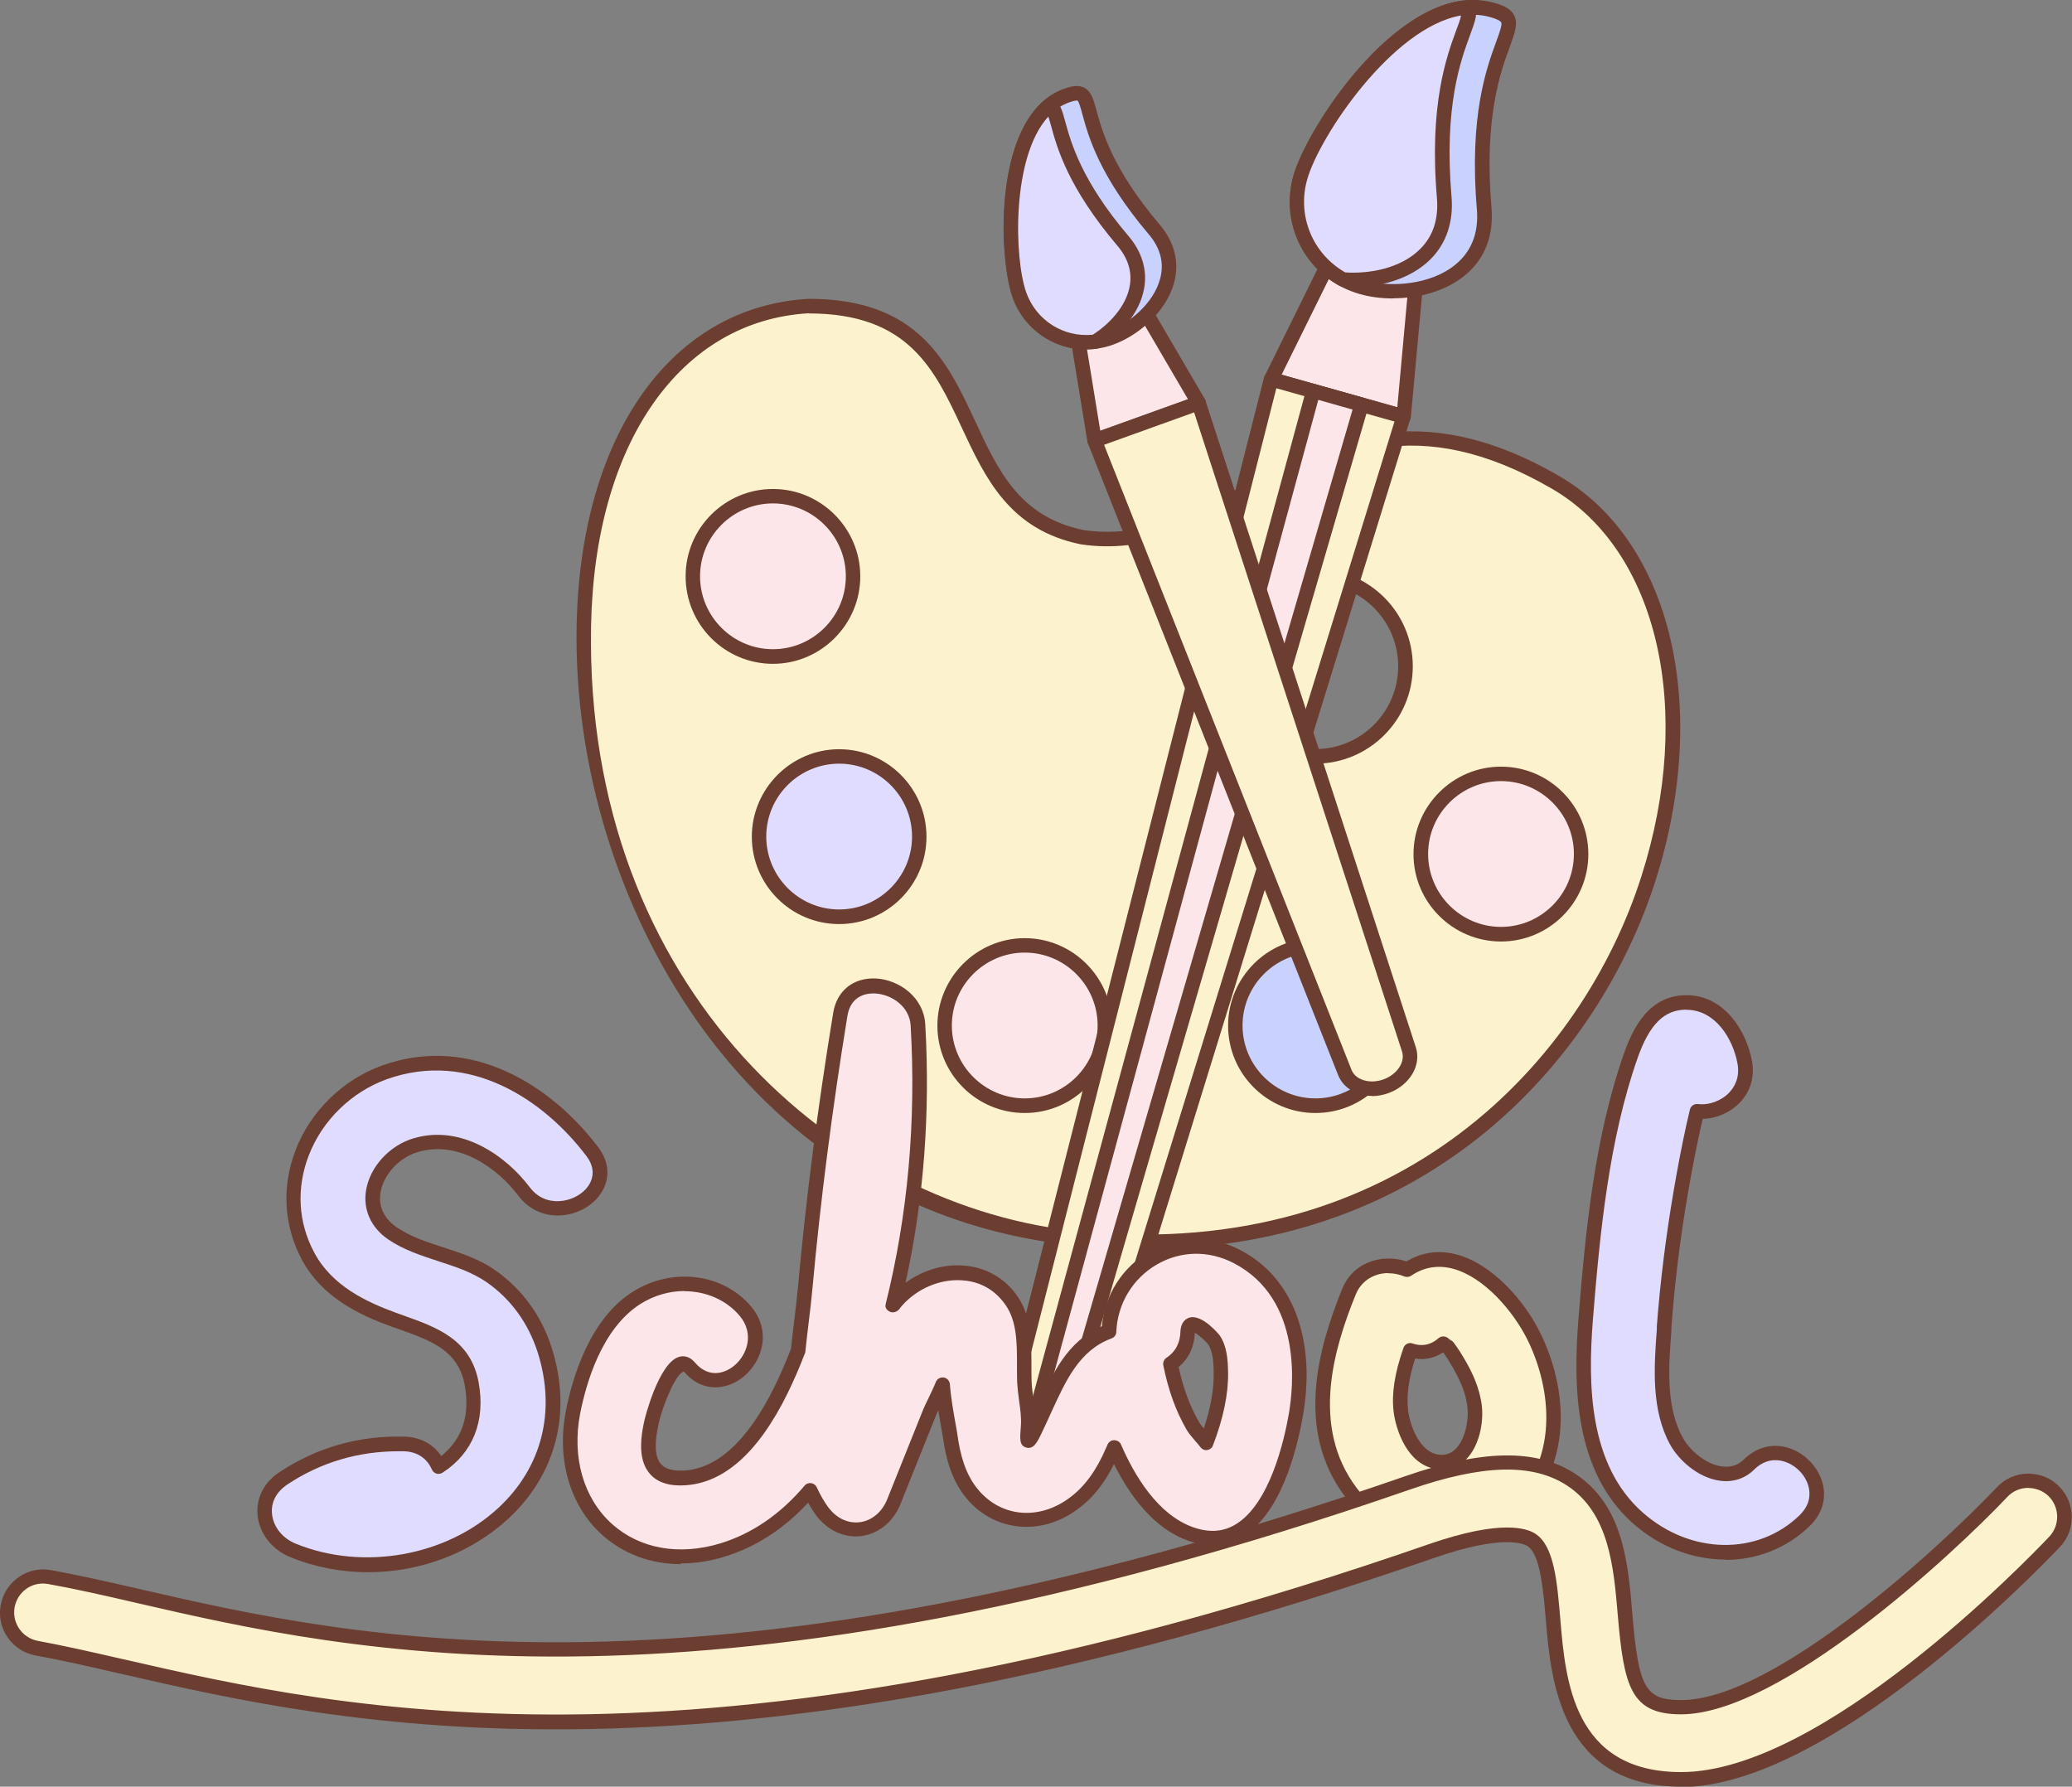   <svg xmlns="http://www.w3.org/2000/svg" viewBox="0 0 117.68 101.47">
   <rect x="0" y="0" width="117.68" height="101.47" fill="#808080" stroke="none"/>
   <g>
    <path d="m88.37,27.41c-13-7.55-17.95,4.46-26.92,3.09-8.4-1.73-4.6-13.12-15.5-13.12-20.8,1.16-16.67,50.01,15.5,52.98,32.17,2.97,41.36-34.57,26.92-42.95Zm-13.66,15.56c-2.83,0-5.12-2.29-5.12-5.12s2.29-5.12,5.12-5.12,5.12,2.29,5.12,5.12-2.29,5.12-5.12,5.12Z" style="fill:#fcf2ce;">
    </path>
    <path d="m64.99,70.94c-1.16,0-2.35-.05-3.58-.17-11.32-1.05-18.1-7.52-21.8-12.76-4.5-6.39-7.01-14.58-6.86-22.46.2-10.85,5.37-18.14,13.18-18.58h0c6.22,0,7.87,3.55,9.47,6.98,1.29,2.78,2.51,5.4,6.13,6.15,3.38.51,6.21-.98,9.2-2.57,4.58-2.42,9.78-5.17,17.85-.48,6.35,3.69,8.58,13.14,5.44,22.98-3.18,9.94-12.62,20.91-29.03,20.91Zm-19.04-53.15c-7.32.41-12.19,7.38-12.38,17.77-.38,20.63,14.1,33.11,27.91,34.39,18.13,1.67,28.44-9.82,31.74-20.17,3.03-9.47.94-18.53-5.07-22.02-7.68-4.46-12.44-1.94-17.05.5-3.12,1.65-6.07,3.21-9.73,2.65-4.05-.83-5.41-3.77-6.74-6.61-1.56-3.34-3.03-6.5-8.7-6.5Zm28.76,25.58c-3.05,0-5.53-2.48-5.53-5.53s2.48-5.53,5.53-5.53,5.53,2.48,5.53,5.53-2.48,5.53-5.53,5.53Zm0-10.23c-2.59,0-4.71,2.11-4.71,4.7s2.11,4.7,4.71,4.7,4.7-2.11,4.7-4.7-2.11-4.7-4.7-4.7Z" style="fill:#6c3e31;">
    </path>
    <circle cx="43.9" cy="32.73" r="4.55" style="fill:#fce6e9;">
    </circle>
    <path d="m43.9,37.7c-2.74,0-4.96-2.23-4.96-4.97s2.23-4.96,4.96-4.96,4.96,2.23,4.96,4.96-2.23,4.97-4.96,4.97Zm0-9.11c-2.28,0-4.14,1.86-4.14,4.14s1.86,4.14,4.14,4.14,4.14-1.86,4.14-4.14-1.86-4.14-4.14-4.14Z" style="fill:#6c3e31;">
    </path>
    <circle cx="47.66" cy="47.52" r="4.55" style="fill:#e0dcff;">
    </circle>
    <path d="m47.66,52.48c-2.74,0-4.96-2.23-4.96-4.96s2.23-4.97,4.96-4.97,4.96,2.23,4.96,4.97-2.23,4.96-4.96,4.96Zm0-9.11c-2.28,0-4.14,1.86-4.14,4.14s1.86,4.14,4.14,4.14,4.14-1.86,4.14-4.14-1.86-4.14-4.14-4.14Z" style="fill:#6c3e31;">
    </path>
    <circle cx="58.2" cy="58.25" r="4.55" style="fill:#fce6e9;">
    </circle>
    <path d="m58.2,63.21c-2.74,0-4.96-2.23-4.96-4.96s2.23-4.97,4.96-4.97,4.96,2.23,4.96,4.97-2.23,4.96-4.96,4.96Zm0-9.11c-2.28,0-4.14,1.86-4.14,4.14s1.86,4.14,4.14,4.14,4.14-1.86,4.14-4.14-1.86-4.14-4.14-4.14Z" style="fill:#6c3e31;">
    </path>
    <circle cx="74.71" cy="58.25" r="4.55" style="fill:#c9d1ff;">
    </circle>
    <path d="m74.71,63.21c-2.74,0-4.96-2.23-4.96-4.96s2.23-4.97,4.96-4.97,4.97,2.23,4.97,4.97-2.23,4.96-4.97,4.96Zm0-9.11c-2.28,0-4.14,1.86-4.14,4.14s1.86,4.14,4.14,4.14,4.14-1.86,4.14-4.14-1.86-4.14-4.14-4.14Z" style="fill:#6c3e31;">
    </path>
    <circle cx="85.25" cy="48.51" r="4.55" style="fill:#fce6e9;">
    </circle>
    <path d="m85.25,53.47c-2.74,0-4.97-2.23-4.97-4.96s2.23-4.97,4.97-4.97,4.96,2.23,4.96,4.97-2.23,4.96-4.96,4.96Zm0-9.11c-2.28,0-4.14,1.86-4.14,4.14s1.86,4.14,4.14,4.14,4.14-1.86,4.14-4.14-1.86-4.14-4.14-4.14Z" style="fill:#6c3e31;">
    </path>
    <polygon points="75.97 13.88 80.49 15.15 79.72 23.66 72.2 21.54 75.97 13.88" style="fill:#fce6e9;">
    </polygon>
    <path d="m79.72,24.07s-.08,0-.11-.02l-7.52-2.12c-.12-.03-.21-.12-.26-.23s-.05-.24,0-.35l3.78-7.66c.09-.18.29-.27.48-.21l4.52,1.27c.19.05.32.24.3.43l-.78,8.51c-.01.12-.08.23-.18.3-.07.05-.15.07-.23.07Zm-6.93-2.79l6.57,1.85.7-7.67-3.86-1.09-3.41,6.91Z" style="fill:#6c3e31;">
    </path>
    <path d="m59.25,81.95h0c1.26.35,2.57-.36,2.95-1.61l17.51-56.68-7.52-2.12-14.62,57.49c-.32,1.27.42,2.56,1.68,2.91Z" style="fill:#fcf2ce;">
    </path>
    <path d="m59.92,82.45c-.26,0-.52-.04-.78-.11h0c-1.48-.42-2.35-1.92-1.97-3.41l14.62-57.49c.03-.11.1-.2.19-.26.1-.06.21-.07.32-.04l7.52,2.12c.11.03.2.1.25.2.05.1.06.21.03.32l-17.51,56.68c-.37,1.21-1.47,1.99-2.68,1.99Zm-.55-.9c1.05.3,2.12-.29,2.45-1.33l17.38-56.28-6.71-1.89-14.52,57.08c-.27,1.06.34,2.12,1.39,2.41h0Z" style="fill:#6c3e31;">
    </path>
    <path d="m59.25,81.95h0c.46.13,1.12-.77,1.48-2.02l16.59-56.94-2.74-.77-15.54,57.23c-.34,1.26-.25,2.37.21,2.5Z" style="fill:#fce6e9;">
    </path>
    <path d="m59.35,82.37c-.07,0-.14,0-.21-.03h0c-.84-.24-.85-1.68-.49-3l15.54-57.23c.03-.11.1-.2.19-.25s.21-.07.31-.04l2.74.77c.11.03.2.1.25.2s.07.21.04.31l-16.59,56.94c-.35,1.21-1.02,2.33-1.78,2.33Zm15.52-59.65l-15.43,56.83c-.3,1.11-.19,1.82-.07,1.98.18-.08.65-.62.97-1.73l16.48-56.54-1.94-.55Z" style="fill:#6c3e31;">
    </path>
    <path d="m84.29,11.84c.36,4.22-4.27,5.22-6.95,4.47s-4.24-3.54-3.49-6.22S79.96-.78,84.74.56c2.68.75-1.26,1.73-.45,11.28Z" style="fill:#c9d1ff;">
    </path>
    <path d="m79.13,16.95c-.69,0-1.35-.09-1.9-.25-2.89-.81-4.58-3.83-3.77-6.72.82-2.91,6.33-11.25,11.4-9.82.47.13.94.31,1.14.72.23.46.04.97-.24,1.75-.52,1.41-1.49,4.03-1.05,9.17h0c.13,1.59-.38,2.91-1.5,3.83-1.14.94-2.67,1.31-4.07,1.31ZM83.68.83c-4.09,0-8.7,6.77-9.43,9.38-.69,2.46.75,5.02,3.2,5.71,1.53.43,3.82.26,5.22-.9.91-.75,1.32-1.81,1.21-3.13h0c-.45-5.32.56-8.06,1.1-9.53.18-.49.35-.96.28-1.09-.02-.04-.13-.16-.63-.3-.31-.09-.63-.13-.95-.13Z" style="fill:#6c3e31;">
    </path>
    <path d="m82.02,11.21c-.66-7.77,1.82-9.86,1.33-10.78-4.38.31-8.83,7.25-9.51,9.67-.65,2.31.42,4.68,2.44,5.78,2.66.21,6.05-1.03,5.74-4.67Z" style="fill:#e0dcff;">
    </path>
    <path d="m76.83,16.31c-.2,0-.39,0-.57-.02-.06,0-.11-.02-.17-.05-2.24-1.22-3.33-3.8-2.63-6.26.66-2.35,5.22-9.64,9.88-9.97.17,0,.32.07.39.22.25.46.05.98-.24,1.77-.52,1.41-1.49,4.03-1.05,9.17h0c.12,1.42-.29,2.64-1.18,3.54-1.17,1.18-2.96,1.6-4.43,1.6Zm-.42-.84c1.36.09,3.15-.22,4.26-1.34.73-.73,1.04-1.7.94-2.89h0c-.45-5.32.56-8.06,1.1-9.53.12-.31.23-.61.27-.83-3.88.66-8.04,6.84-8.74,9.32-.58,2.06.31,4.21,2.16,5.27Z" style="fill:#6c3e31;">
    </path>
    <polygon points="61.06 18.24 64.61 16.96 68.08 22.89 62.17 25.02 61.06 18.24" style="fill:#fce6e9;">
    </polygon>
    <path d="m62.17,25.43c-.07,0-.14-.02-.21-.06-.11-.06-.18-.17-.2-.29l-1.11-6.78c-.03-.2.08-.39.27-.45l3.55-1.28c.19-.07.4,0,.5.18l3.47,5.93c.06.11.07.23.03.35-.04.11-.13.21-.25.25l-5.91,2.13s-.09.02-.14.02Zm-.65-6.92l.97,5.95,4.98-1.79-3.05-5.21-2.91,1.05Z" style="fill:#6c3e31;">
    </path>
    <path d="m78.72,61.69h0c.99-.36,1.57-1.28,1.3-2.09l-11.94-36.7-5.91,2.13,14.21,35.88c.31.79,1.35,1.14,2.34.78Z" style="fill:#fcf2ce;">
    </path>
    <path d="m77.93,62.24c-.87,0-1.63-.44-1.93-1.18l-14.21-35.88c-.04-.1-.04-.22,0-.32s.13-.18.24-.22l5.91-2.13c.1-.04.22-.03.32.02.1.05.18.14.21.24l11.94,36.7c.34,1.03-.35,2.17-1.55,2.61-.31.11-.63.17-.93.17Zm-15.22-36.97l14.05,35.49c.23.58,1.04.82,1.82.54h0c.77-.28,1.24-.99,1.05-1.58l-11.81-36.3-5.11,1.84Z" style="fill:#6c3e31;">
    </path>
    <path d="m65.55,13.03c2.21,2.6-.36,5.41-2.46,6.17s-4.43-.33-5.19-2.44-1.08-9.97,2.67-11.33c2.11-.76-.02,1.72,4.98,7.59Z" style="fill:#c9d1ff;">
    </path>
    <path d="m61.71,19.85c-.65,0-1.29-.14-1.9-.43-1.08-.51-1.9-1.4-2.3-2.53-.83-2.3-1.12-10.4,2.92-11.85.37-.13.79-.24,1.15-.06.4.21.52.65.7,1.31.32,1.16.91,3.32,3.58,6.46.85,1,1.13,2.13.83,3.28-.46,1.74-2.12,3.06-3.46,3.54-.49.18-1.01.27-1.52.27Zm-.56-14.14c-.06,0-.19.02-.44.11-3.33,1.2-3.21,8.61-2.42,10.8.33.91,1,1.65,1.88,2.06.88.41,1.87.46,2.78.13,1.18-.43,2.57-1.58,2.94-2.98.24-.89.02-1.75-.66-2.54h0c-2.79-3.29-3.42-5.56-3.75-6.78-.09-.33-.2-.75-.29-.8,0,0-.01,0-.04,0Z" style="fill:#6c3e31;">
    </path>
    <path d="m63.77,13.67c-4.06-4.78-3.42-7.31-4.17-7.68-2.72,2.25-2.39,8.87-1.7,10.77s2.46,2.87,4.3,2.65c1.84-1.11,3.47-3.5,1.57-5.74Z" style="fill:#e0dcff;">
    </path>
    <path d="m61.7,19.85c-1.86,0-3.54-1.15-4.18-2.95-.69-1.92-1.14-8.77,1.83-11.23.12-.1.3-.12.45-.05.41.2.53.65.71,1.32.32,1.16.91,3.32,3.58,6.46h0c.76.89,1.07,1.91.9,2.93-.25,1.53-1.49,2.77-2.57,3.42-.05.03-.11.05-.16.06-.18.02-.37.03-.55.03Zm-2.15-13.24c-2.12,2.29-1.95,8.1-1.26,10.01.57,1.58,2.11,2.55,3.77,2.39.9-.57,1.91-1.59,2.11-2.8.13-.79-.11-1.56-.72-2.27-2.79-3.29-3.42-5.56-3.75-6.78-.05-.18-.11-.39-.16-.54Z" style="fill:#6c3e31;">
    </path>
    <path d="m23.63,65.03c2.4-.69,4.74.78,6.14,2.65,1.72,2.28,5.61.04,3.87-2.27-2.76-3.67-7.16-6.17-11.8-4.51-4.17,1.49-6.51,6.38-4.35,10.43,1.01,1.9,2.88,2.89,4.82,3.59,2.04.75,4.05,1.25,4.48,3.69.4,2.23-.47,3.77-1.88,4.68-.31-.71-.96-1.26-1.96-1.29-2.48-.06-4.78.58-6.85,1.94-1.73,1.14-1.24,3.38.54,4.1,7.43,3.04,17.05-2.75,14.28-11.4-.54-1.69-1.59-3.16-3.04-4.17-1.7-1.19-3.92-1.29-5.59-2.43-2.2-1.51-.85-4.38,1.34-5.01Z" style="fill:#e0dcff;">
    </path>
    <path d="m20.9,89.29c-1.5,0-3-.28-4.42-.86-1.04-.43-1.75-1.34-1.85-2.38-.09-.97.36-1.87,1.25-2.45,2.12-1.4,4.5-2.08,7.09-2.01.89.02,1.63.42,2.09,1.1.89-.71,1.71-1.93,1.34-4-.36-2-1.91-2.55-3.71-3.19l-.51-.18c-1.75-.64-3.9-1.64-5.04-3.79-1.03-1.93-1.15-4.14-.35-6.22.85-2.21,2.69-4,4.92-4.8,5.09-1.82,9.68,1.21,12.27,4.65.54.71.66,1.51.35,2.24-.36.85-1.27,1.49-2.3,1.61-1.01.12-1.96-.27-2.58-1.09-1.18-1.57-3.38-3.17-5.7-2.5h0c-1.07.31-1.97,1.28-2.14,2.3-.09.55,0,1.35.92,1.98.78.53,1.68.83,2.65,1.14,1,.33,2.04.66,2.95,1.3,1.51,1.06,2.62,2.57,3.2,4.39,1.17,3.65.27,7.19-2.46,9.72-2.15,1.98-5.04,3.04-7.96,3.04Zm1.73-6.87c-2.29,0-4.41.63-6.3,1.88-.63.42-.95,1.01-.88,1.68.07.73.59,1.38,1.35,1.69,3.8,1.55,8.53.72,11.5-2.03,2.49-2.3,3.3-5.53,2.23-8.86-.53-1.64-1.52-3.01-2.89-3.96-.81-.56-1.74-.87-2.73-1.19-.97-.32-1.98-.64-2.86-1.24-.98-.67-1.44-1.69-1.26-2.79.22-1.34,1.34-2.56,2.72-2.96h0c2.71-.79,5.24,1.01,6.58,2.79.6.79,1.4.83,1.83.77.74-.09,1.4-.54,1.64-1.12.19-.46.11-.95-.25-1.42-2.42-3.21-6.66-6.04-11.34-4.37-2,.72-3.66,2.33-4.43,4.32-.72,1.86-.61,3.82.31,5.53,1.01,1.9,2.99,2.81,4.6,3.4l.5.18c1.87.67,3.8,1.35,4.24,3.82.39,2.18-.34,3.99-2.06,5.1-.1.06-.23.08-.34.05-.12-.04-.21-.12-.26-.23-.16-.38-.59-1.01-1.59-1.04-.1,0-.21,0-.31,0Zm.99-17.38h0,0Z" style="fill:#6c3e31;">
    </path>
    <path d="m70.24,71.36c-3.33-1.71-7.09.65-7.26,4.26-2.46.91-3.13,3.47-4.24,5.69-.44.88-.41.5-.35-.27.07-.81-.17-1.73-.2-2.56-.07-1.5.18-3.3-.73-4.61-1.58-2.28-4.78-1.93-6.5-.03-.09.1-.17.21-.25.31,1.3-5.2,1.74-10.62,1.44-15.95-.14-2.37-3.98-3.24-4.41-.6-.83,5.12-1.51,10.27-1.98,15.44-.1,1.13-.28,2.38-.42,3.66-.29.75-.6,1.49-.96,2.2-1.09,2.22-2.96,5.04-5.76,5.02-1.98-.02-1.94-1.7-1.6-3.18.14-.6,1.23-4.21,2.16-3.11,1.87,2.21,5.03-.98,3.17-3.17-1.53-1.81-4.22-2-6.19-.76-2.11,1.33-3.16,4.16-3.62,6.5-1.04,5.37,3.07,9.49,8.49,7.85,2.03-.62,3.66-1.85,4.97-3.41.19.41.41.8.67,1.17,1.19,1.65,3.36,1.31,4.1-.54l1.98-4.94c.21-.52.54-1.11.77-1.69.07,1.07.36,2.35.45,2.99.18,1.18.49,2.34,1.28,3.27,1.51,1.78,3.92,1.84,5.73.49,1.03-.77,1.7-1.84,2.21-3,.03-.07.06-.14.08-.21.95,2.19,2.39,4.26,4.36,4.95,3.93,1.37,5.46-3.94,5.96-6.77.6-3.39,0-7.27-3.36-9Zm-1.71,10.59c-.26-.33-.61-.7-.77-.97-.64-1.11-1.02-2.28-1.27-3.52.55-.35.95-.94.97-1.78.04-1.19,1.43.31,1.49.41.36.53.39,1.27.4,1.88.02,1.34-.35,2.74-.83,3.98Z" style="fill:#fce6e9;">
    </path>
    <path d="m38.67,88.83c-1.7,0-3.25-.57-4.47-1.66-1.83-1.65-2.6-4.28-2.06-7.04.36-1.86,1.34-5.22,3.8-6.77,2.24-1.41,5.13-1.05,6.72.84,1.16,1.38.66,3.07-.41,3.97-.89.75-2.34.99-3.4-.27-.43.02-1.2,1.87-1.44,2.94-.25,1.11-.22,1.87.1,2.27.21.27.57.4,1.1.41h.03c1.99,0,3.79-1.61,5.36-4.79.32-.66.62-1.35.92-2.12.06-.52.12-1.04.18-1.55.09-.71.17-1.4.23-2.06.45-4.96,1.12-10.17,1.99-15.47.2-1.26,1.14-2.02,2.43-1.96,1.31.07,2.71,1.06,2.8,2.6.29,5.04-.08,9.97-1.12,14.68.95-.69,2.11-1.06,3.25-.98,1.28.08,2.39.7,3.11,1.75.79,1.14.79,2.59.79,3.86,0,.33,0,.66.01.97.01.31.06.64.1.97.03.26.07.53.09.8.06-.13.12-.26.18-.39.81-1.8,1.65-3.66,3.62-4.51.17-1.78,1.16-3.35,2.7-4.24,1.6-.92,3.47-.96,5.14-.1h0c3.01,1.55,4.34,5.08,3.58,9.43-.36,2.02-1.27,5.59-3.45,6.87-.91.54-1.94.61-3.06.22-1.99-.69-3.35-2.61-4.22-4.35-.56,1.12-1.22,1.94-2.05,2.55-2.06,1.54-4.7,1.3-6.29-.56-.92-1.08-1.22-2.42-1.37-3.47-.03-.18-.07-.42-.12-.7-.05-.27-.1-.56-.15-.87-.06.12-.11.24-.16.36l-1.98,4.94c-.41,1.03-1.25,1.71-2.25,1.84-.98.11-1.93-.34-2.57-1.21-.15-.21-.3-.44-.43-.69-1.39,1.5-2.99,2.53-4.76,3.07-.84.26-1.68.38-2.48.38Zm.21-15.51c-.85,0-1.72.24-2.5.73-2.2,1.39-3.09,4.5-3.43,6.23-.48,2.48.19,4.82,1.81,6.27,1.57,1.41,3.81,1.81,6.16,1.1,1.79-.55,3.4-1.65,4.78-3.28.09-.11.23-.16.37-.14.14.02.26.11.32.24.2.43.4.79.63,1.1.46.64,1.12.96,1.8.88.69-.08,1.29-.58,1.58-1.33l1.98-4.94c.1-.26.24-.53.37-.81.14-.29.28-.58.4-.88.07-.18.25-.28.45-.26.19.03.33.19.35.38.05.73.2,1.57.32,2.24.05.28.1.53.12.72.14.94.4,2.14,1.19,3.06,1.31,1.54,3.44,1.72,5.17.43.85-.63,1.51-1.53,2.07-2.83l.07-.16c.06-.16.21-.28.38-.28.14,0,.33.08.39.23.76,1.76,2.09,4.01,4.12,4.72.89.31,1.67.26,2.37-.15,1.96-1.15,2.79-4.79,3.05-6.3.26-1.49.81-6.52-3.14-8.56-1.42-.73-3-.7-4.35.08-1.37.79-2.24,2.22-2.31,3.83,0,.17-.11.31-.27.37-1.83.68-2.59,2.38-3.41,4.17-.2.44-.4.88-.61,1.31-.21.43-.42.83-.82.72-.4-.11-.37-.48-.31-1.2.04-.45-.03-.97-.1-1.46-.05-.35-.09-.71-.11-1.04-.01-.33-.01-.66-.01-1.01,0-1.21,0-2.46-.65-3.39-.75-1.08-1.76-1.36-2.49-1.4-1.22-.08-2.51.46-3.37,1.42-.06.07-.12.14-.17.21-.12.16-.36.24-.53.16-.18-.08-.3-.25-.25-.43,1.26-5.05,1.74-10.37,1.42-15.83-.06-1.08-1.08-1.77-2.02-1.82-.4-.02-1.37.06-1.57,1.27-.86,5.28-1.53,10.47-1.98,15.41-.06.66-.14,1.36-.23,2.08-.06.52-.13,1.05-.18,1.59,0,.04-.01.07-.03.1-.31.81-.63,1.54-.97,2.24-1.71,3.48-3.76,5.25-6.1,5.25h-.04c-.78,0-1.37-.25-1.74-.72-.49-.62-.58-1.57-.26-2.97,0-.03.81-3.33,2-3.62.19-.05.54-.06.87.33.75.88,1.65.66,2.24.17.76-.64,1.12-1.84.31-2.81-.78-.93-1.94-1.41-3.15-1.41Zm29.64,9.04c-.13,0-.25-.06-.33-.16-.09-.12-.2-.25-.31-.37-.19-.23-.38-.44-.49-.64-.61-1.06-1.03-2.22-1.32-3.65-.03-.17.04-.34.18-.43.34-.22.76-.65.79-1.45.02-.6.33-.77.51-.83.74-.22,1.72,1,1.73,1.02.41.61.46,1.4.47,2.1.02,1.21-.27,2.6-.86,4.14-.05.14-.18.24-.33.26-.02,0-.04,0-.06,0Zm-1.58-4.72c.27,1.22.64,2.22,1.17,3.14.06.1.16.22.26.35.39-1.17.58-2.23.56-3.16,0-.58-.04-1.23-.33-1.65-.13-.16-.51-.51-.74-.63h0c-.03.81-.36,1.49-.93,1.95Z" style="fill:#6c3e31;">
    </path>
    <path d="m99.33,83.16c-1.33,1.3-3.39.01-4.12-1.32-1.06-1.92-.85-4.4-.7-6.5.18-2.55.5-5.1.93-7.62.21-1.24.44-2.49.72-3.72.07-.3.14-.6.21-.9,1.38.17,3.05-.97,2.71-2.79-.3-1.59-1.42-3.33-3.22-3.38-1.87-.05-2.72,1.53-3.25,3.05-1.64,4.69-2.16,10.01-2.55,14.93-.31,3.91-.21,8.49,2.96,11.3,2.7,2.39,6.84,2.72,9.48.12,2.07-2.02-1.11-5.2-3.17-3.17Z" style="fill:#e0dcff;">
    </path>
    <path d="m97.99,88.57c-1.82,0-3.69-.68-5.24-2.05-3.33-2.95-3.41-7.77-3.1-11.64.4-5.04.93-10.34,2.58-15.04.51-1.45,1.44-3.38,3.65-3.32,2.02.05,3.29,1.96,3.62,3.72.17.89-.07,1.73-.67,2.36-.55.58-1.34.93-2.12.94-.04.19-.09.38-.13.56-.24,1.08-.47,2.25-.72,3.7-.44,2.56-.75,5.11-.93,7.58v.18c-.16,2.03-.33,4.34.65,6.1.38.69,1.28,1.49,2.2,1.62.5.07.93-.06,1.27-.4.7-.68,1.57-.92,2.46-.67.96.27,1.76,1.09,2.01,2.04.22.87-.03,1.72-.72,2.4-1.32,1.29-3.04,1.94-4.81,1.94Zm-2.21-31.23c-1.26,0-2.1.83-2.78,2.77-1.61,4.6-2.13,9.85-2.53,14.83-.29,3.68-.24,8.25,2.83,10.96,2.72,2.4,6.55,2.46,8.92.14.6-.59.6-1.2.5-1.6-.17-.68-.75-1.26-1.43-1.45-.42-.12-1.05-.13-1.66.47h0c-.53.52-1.22.74-1.97.63-1.25-.18-2.33-1.19-2.8-2.04-1.09-1.97-.92-4.41-.76-6.55v-.18c.19-2.5.51-5.07.95-7.66.25-1.46.48-2.65.72-3.74.07-.31.14-.61.21-.91.05-.2.24-.33.45-.31.63.08,1.34-.18,1.79-.66.29-.31.61-.85.46-1.65-.27-1.44-1.27-3-2.83-3.04-.03,0-.05,0-.08,0Zm3.56,25.82h0,0Z" style="fill:#6c3e31;">
    </path>
    <path d="m79.93,72.11c-1.12-.49-2.72-.19-3.32,1.28-1.49,3.67-2.47,7.93.11,11.36,2.17,2.87,6.15,3.75,9.01,1.33,3.06-2.59,3.07-6.8,1.39-10.18-1.28-2.59-4.43-5.65-7.19-3.79Zm1.72,10.92c-1.29-.17-1.96-1.82-2.08-2.91-.13-1.13.15-2.31.54-3.43.6.21,1.28.13,1.87-.38.06.06.15.12.27.2.23.31.44.64.63.97.43.76.77,1.52.88,2.4.15,1.24-.42,3.38-2.1,3.16Z" style="fill:#fcf2ce;">
    </path>
    <path d="m81.95,87.89c-.23,0-.46-.01-.69-.04-1.88-.21-3.66-1.25-4.87-2.86-2.88-3.82-1.47-8.54-.17-11.77.29-.72.81-1.25,1.51-1.53.67-.27,1.46-.29,2.15-.05.88-.53,1.83-.66,2.84-.4,2.03.54,3.86,2.62,4.76,4.46,1.52,3.06,2.03,7.69-1.49,10.68-1.16.98-2.58,1.5-4.04,1.5Zm-3.09-15.59c-.28,0-.57.05-.82.16-.48.2-.85.57-1.05,1.08-1.23,3.04-2.57,7.47.06,10.96,1.08,1.43,2.64,2.35,4.3,2.54,1.51.17,2.93-.27,4.11-1.28,3.17-2.68,2.67-6.89,1.29-9.68-.8-1.61-2.46-3.56-4.24-4.03-.84-.22-1.64-.09-2.36.4-.12.08-.27.09-.4.04-.28-.12-.59-.18-.9-.18Zm3.02,11.15c-.1,0-.19,0-.29-.02h0c-1.66-.22-2.32-2.24-2.44-3.27-.12-1.03.06-2.17.56-3.61.08-.22.31-.33.52-.25.37.13.92.18,1.47-.3.16-.14.39-.13.55,0,.05.05.12.1.22.16.04.03.08.06.1.1.24.32.46.67.66,1.02.37.64.8,1.51.93,2.55.11.94-.13,2.3-.91,3.07-.38.37-.85.56-1.37.56Zm-1.51-6.28c-.37,1.15-.49,2.08-.4,2.89.1.91.67,2.41,1.73,2.55h0c.38.05.7-.05.97-.32.55-.55.76-1.64.67-2.39-.08-.7-.33-1.37-.83-2.24-.17-.3-.35-.59-.54-.86-.49.32-1.03.45-1.6.35Z" style="fill:#6c3e31;">
    </path>
    <path d="m95.49,101.06c-6.51,0-6.99-5.66-7.27-9.05-.16-1.95-.33-3.97-1.22-4.55-.4-.26-1.77-.73-5.67.63-41.01,14.23-61.9,9.43-74.39,6.56-1.82-.42-3.39-.78-4.83-1.04-1.12-.2-1.86-1.27-1.66-2.39.2-1.12,1.27-1.86,2.39-1.66,1.54.28,3.23.67,5.02,1.08,12.06,2.77,32.23,7.42,72.12-6.43,4.25-1.47,7.19-1.53,9.26-.19,2.57,1.67,2.84,4.85,3.08,7.65.35,4.22.77,5.28,3.18,5.28h0c5.46,0,15.01-8.82,18.23-12.22.78-.82,2.08-.86,2.9-.08.82.78.86,2.08.08,2.9-1.31,1.38-13.02,13.49-21.21,13.5h0Z" style="fill:#fcf2ce;">
    </path>
    <path d="m95.49,101.47h0c-6.89,0-7.41-6.13-7.69-9.42-.15-1.77-.32-3.77-1.04-4.24-.2-.13-1.38-.7-5.31.67-41.11,14.27-62.08,9.45-74.61,6.57l-.1-.02c-1.77-.41-3.31-.76-4.71-1.01-.65-.12-1.21-.48-1.59-1.02-.38-.54-.52-1.2-.4-1.84.12-.65.48-1.22,1.02-1.59.54-.38,1.2-.52,1.84-.4,1.54.28,3.22.66,5.01,1.07,12.04,2.77,32.15,7.39,71.92-6.41,4.38-1.52,7.43-1.56,9.62-.14,2.74,1.78,3.02,5.07,3.26,7.96.35,4.22.74,4.9,2.77,4.9,5.32,0,14.75-8.73,17.94-12.09.45-.48,1.06-.75,1.72-.77.69,0,1.29.22,1.76.68.99.94,1.03,2.5.09,3.49-1.32,1.39-13.15,13.62-21.51,13.63Zm-9.9-14.72c.86,0,1.35.18,1.62.36,1.06.69,1.23,2.72,1.41,4.86.29,3.45.73,8.67,6.86,8.67h0c8.01,0,19.61-12,20.91-13.37.62-.66.59-1.7-.06-2.32-.32-.3-.72-.44-1.17-.45-.44.01-.85.19-1.15.51-3.25,3.43-12.92,12.34-18.53,12.35-2.85,0-3.25-1.55-3.6-5.66-.23-2.71-.49-5.78-2.89-7.34-1.95-1.27-4.78-1.2-8.9.23-40,13.88-60.25,9.23-72.35,6.44-1.81-.42-3.48-.8-5-1.07-.43-.08-.87.01-1.23.26-.36.25-.6.63-.68,1.06-.08.43.02.87.27,1.23s.63.6,1.06.68c1.42.26,2.96.61,4.75,1.02l.1.02c12.45,2.86,33.27,7.65,74.16-6.54,2.06-.71,3.46-.94,4.41-.94Z" style="fill:#6c3e31;">
    </path>
   </g>
  </svg>
